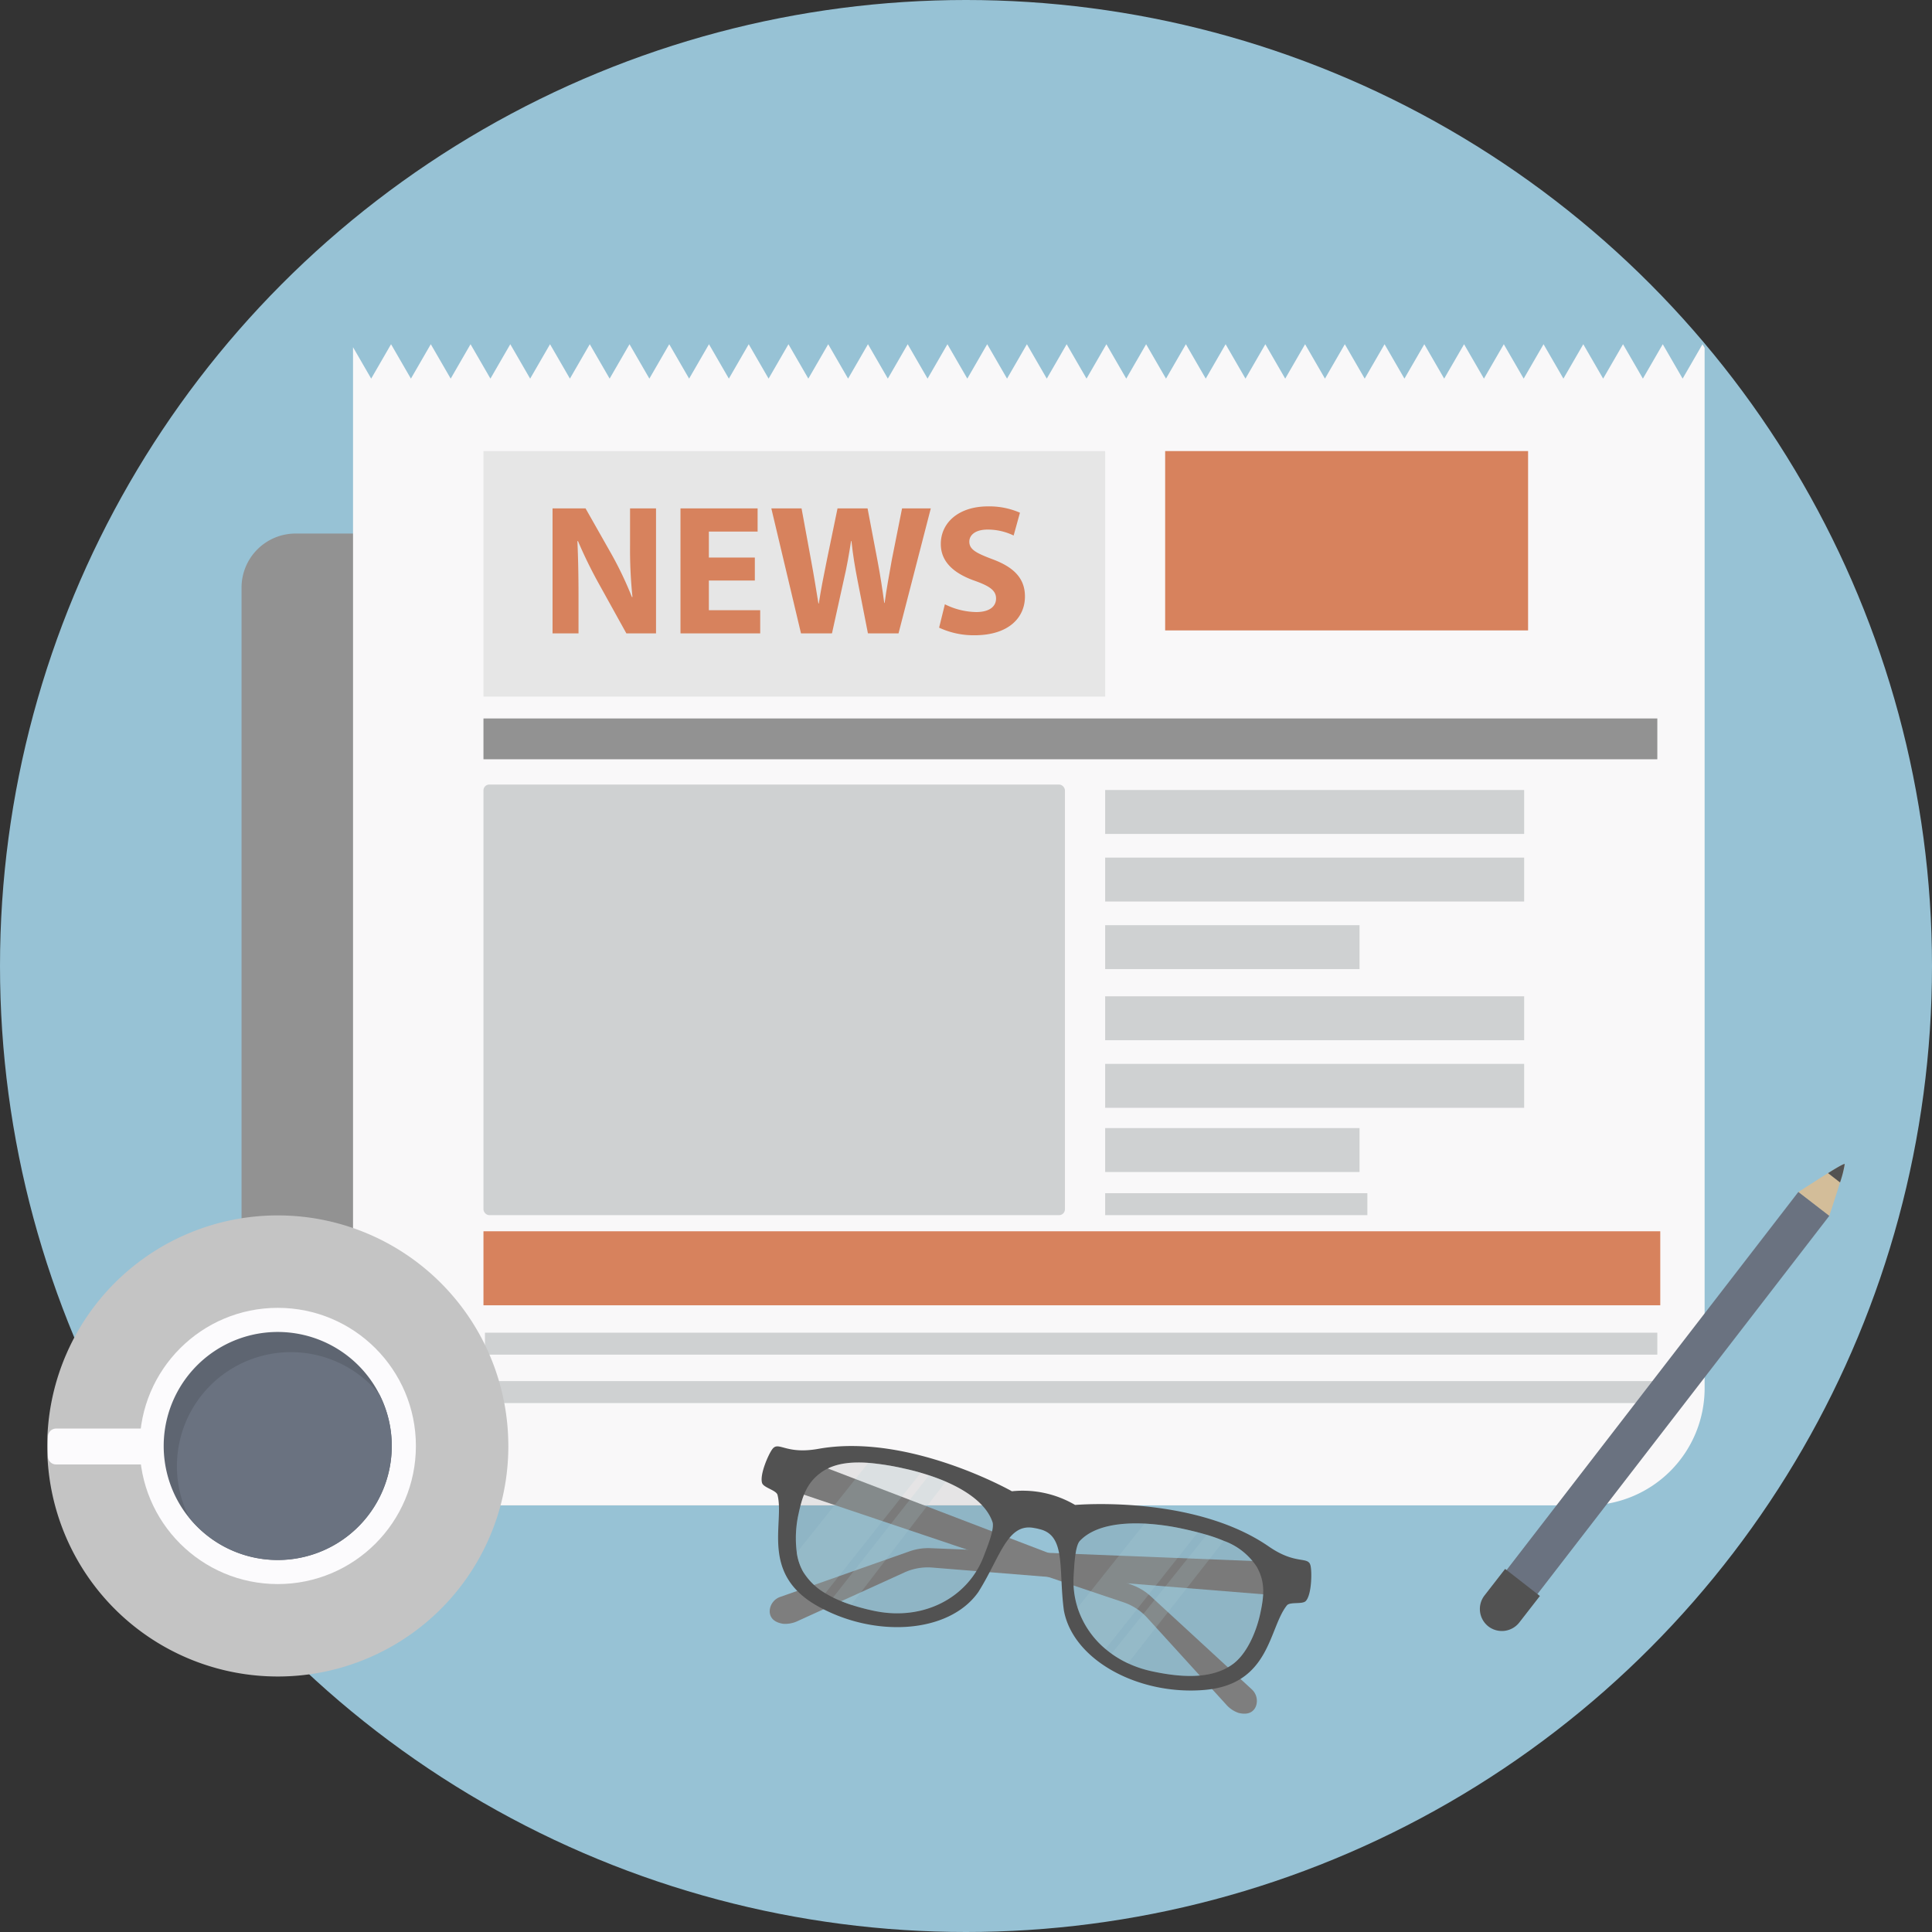 <svg xmlns="http://www.w3.org/2000/svg" width="366.682" height="366.682" viewBox="0 0 366.682 366.682">
  <rect x="0" y="0" width="366.682" height="366.682" fill="#333333" stroke="none"/>
  <defs>
    <style>
      .cls-1 {
        fill: #97c2d5;
      }

      .cls-2 {
        fill: #929292;
      }

      .cls-3 {
        fill: #f9f8f9;
      }

      .cls-4 {
        fill: #d7825d;
      }

      .cls-5 {
        fill: #cfd1d2;
      }

      .cls-6 {
        fill: #e6e6e6;
      }

      .cls-7 {
        fill: #c4c4c4;
      }

      .cls-8 {
        fill: #fcfbfd;
      }

      .cls-9 {
        fill: #5e6571;
      }

      .cls-10 {
        fill: #6a7280;
      }

      .cls-11 {
        fill: #d3bd99;
      }

      .cls-12 {
        fill: #525252;
      }

      .cls-13 {
        fill: #d4d4d4;
      }

      .cls-14 {
        fill: #7e7e7e;
      }

      .cls-15 {
        fill: #5d5d5d;
        opacity: 0.13;
      }

      .cls-16 {
        fill: #aeced4;
        opacity: 0.19;
      }
    </style>
  </defs>
  <g id="Group_3881" data-name="Group 3881" transform="translate(-56.018 -248.906)">
    <circle id="Ellipse_183" data-name="Ellipse 183" class="cls-1" cx="183.341" cy="183.341" r="183.341" transform="translate(56.018 248.906)"/>
    <path id="Path_4333" data-name="Path 4333" class="cls-2" d="M253.117,304.977V468.9a10.264,10.264,0,0,1-10.263,10.263H87.019A10.261,10.261,0,0,1,76.758,468.9V304.977a10.26,10.26,0,0,1,10.261-10.259H242.854A10.261,10.261,0,0,1,253.117,304.977Z" transform="translate(25.104 55.452)"/>
    <path id="Path_4334" data-name="Path 4334" class="cls-3" d="M349.658,278.462l-3.771,6.527-3.771-6.527-3.771,6.527-3.771-6.527-3.771,6.527-3.771-6.527-3.771,6.527-3.771-6.527-3.771,6.527-3.771-6.527-3.771,6.527-3.771-6.527-3.775,6.527-3.771-6.527-3.771,6.527-3.771-6.527-3.771,6.527-3.771-6.527-3.771,6.527-3.771-6.527-3.771,6.527-3.771-6.527-3.771,6.527-3.771-6.527-3.771,6.527-3.771-6.527-3.771,6.527-3.773-6.527-3.771,6.527-3.769-6.527-3.771,6.527-3.771-6.527-3.773,6.527-3.771-6.527-3.771,6.527-3.771-6.527-3.769,6.527-3.773-6.527-3.771,6.527-3.771-6.527-3.771,6.527-3.771-6.527-3.771,6.527-3.771-6.527-3.775,6.527-3.771-6.527-3.771,6.527-3.771-6.527-3.771,6.527-3.771-6.527-3.771,6.527-3.771-6.527-3.771,6.527-3.771-6.527-3.771,6.527-3.771-6.527-3.771,6.527-3.771-6.527-3.771,6.527-3.771-6.527-3.771,6.527-3.773-6.527-3.769,6.527-3.775-6.527-3.771,6.527-3.771-6.527-3.771,6.527-3.446-5.966v202.5a17.319,17.319,0,0,1-13.163,16.81,22.189,22.189,0,0,0,4.708.506H327.828a22.232,22.232,0,0,0,22.233-22.232V279.158Z" transform="translate(29.484 35.776)"/>
    <rect id="Rectangle_636" data-name="Rectangle 636" class="cls-4" width="223.35" height="14.047" transform="translate(147.777 482.595)"/>
    <rect id="Rectangle_637" data-name="Rectangle 637" class="cls-5" width="222.508" height="4.168" transform="translate(148.06 501.841)"/>
    <rect id="Rectangle_638" data-name="Rectangle 638" class="cls-5" width="222.508" height="4.168" transform="translate(148.06 511.03)"/>
    <rect id="Rectangle_639" data-name="Rectangle 639" class="cls-5" width="49.767" height="4.169" transform="translate(265.77 475.365)"/>
    <rect id="Rectangle_640" data-name="Rectangle 640" class="cls-2" width="222.791" height="7.745" transform="translate(147.777 385.266)"/>
    <rect id="Rectangle_641" data-name="Rectangle 641" class="cls-5" width="110.358" height="81.727" rx="1.099" transform="translate(147.777 397.807)"/>
    <rect id="Rectangle_642" data-name="Rectangle 642" class="cls-5" width="79.523" height="8.337" transform="translate(265.77 398.847)"/>
    <rect id="Rectangle_643" data-name="Rectangle 643" class="cls-5" width="79.523" height="8.337" transform="translate(265.77 411.672)"/>
    <rect id="Rectangle_644" data-name="Rectangle 644" class="cls-5" width="48.28" height="8.336" transform="translate(265.77 424.499)"/>
    <rect id="Rectangle_645" data-name="Rectangle 645" class="cls-4" width="68.882" height="34.038" transform="translate(277.157 334.516)"/>
    <rect id="Rectangle_646" data-name="Rectangle 646" class="cls-5" width="48.28" height="8.337" transform="translate(265.77 463.008)"/>
    <rect id="Rectangle_647" data-name="Rectangle 647" class="cls-5" width="79.523" height="8.337" transform="translate(265.77 437.997)"/>
    <rect id="Rectangle_648" data-name="Rectangle 648" class="cls-5" width="79.523" height="8.336" transform="translate(265.77 450.824)"/>
    <rect id="Rectangle_649" data-name="Rectangle 649" class="cls-6" width="117.993" height="46.601" transform="translate(147.777 334.516)"/>
    <g id="Group_3879" data-name="Group 3879" transform="translate(160.889 345.011)">
      <g id="Group_3878" data-name="Group 3878">
        <path id="Path_4335" data-name="Path 4335" class="cls-4" d="M103.462,316.277V292.559h6.264l4.927,8.691a68.6,68.6,0,0,1,3.87,8.13h.106a88.143,88.143,0,0,1-.458-9.889v-6.932H123.1v23.718h-5.63l-5.069-9.149a87.658,87.658,0,0,1-4.116-8.375l-.106.035c.139,3.132.21,6.474.21,10.345v7.144Z" transform="translate(-103.462 -292.172)"/>
        <path id="Path_4336" data-name="Path 4336" class="cls-4" d="M128.558,306.248h-8.727v5.63h9.746v4.4h-15.13V292.559h14.637v4.4h-9.253v4.927h8.727Z" transform="translate(-90.165 -292.172)"/>
        <path id="Path_4337" data-name="Path 4337" class="cls-4" d="M127.877,316.277l-5.63-23.718h5.736l1.795,9.783c.528,2.816,1.021,5.878,1.408,8.269h.071c.387-2.569.951-5.42,1.547-8.34l2.007-9.713h5.7l1.9,9.993c.528,2.781.915,5.314,1.267,7.953h.071c.351-2.639.88-5.418,1.373-8.234l1.936-9.713h5.453l-6.123,23.718H140.58l-2-10.206c-.458-2.392-.844-4.609-1.125-7.319h-.071c-.422,2.675-.809,4.927-1.373,7.319l-2.252,10.206Z" transform="translate(-80.724 -292.172)"/>
        <path id="Path_4338" data-name="Path 4338" class="cls-4" d="M137.746,310.965a13.7,13.7,0,0,0,5.946,1.477c2.465,0,3.767-1.019,3.767-2.569,0-1.477-1.127-2.321-3.977-3.342-3.941-1.373-6.51-3.554-6.51-7,0-4.047,3.378-7.144,8.972-7.144a14.544,14.544,0,0,1,6.052,1.2l-1.2,4.33a11.274,11.274,0,0,0-4.962-1.127c-2.321,0-3.448,1.057-3.448,2.288,0,1.512,1.337,2.182,4.4,3.342,4.189,1.55,6.158,3.731,6.158,7.073,0,3.977-3.061,7.354-9.571,7.354a15.537,15.537,0,0,1-6.722-1.441Z" transform="translate(-63.285 -292.384)"/>
      </g>
    </g>
    <g id="Group_3880" data-name="Group 3880" transform="translate(64.979 479.584)">
      <path id="Path_4339" data-name="Path 4339" class="cls-7" d="M147.592,397.02a44.349,44.349,0,0,1-.46,6.357,43.762,43.762,0,0,1-43.3,37.4c-.637,0-1.264-.018-1.89-.042a43.756,43.756,0,1,1,45.645-43.716Z" transform="translate(-60.072 -353.265)"/>
      <path id="Rectangle_650" data-name="Rectangle 650" class="cls-8" d="M1.56,0H18.327a.268.268,0,0,1,.268.268V6.792a.019.019,0,0,1-.019.019H1.521A1.521,1.521,0,0,1,0,5.29V1.56A1.56,1.56,0,0,1,1.56,0Z" transform="translate(0.139 40.452)"/>
      <circle id="Ellipse_184" data-name="Ellipse 184" class="cls-8" cx="26.214" cy="26.214" r="26.214" transform="translate(17.547 17.542)"/>
      <path id="Path_4340" data-name="Path 4340" class="cls-9" d="M113.346,384.908a21.642,21.642,0,1,1-2.35-9.8A21.63,21.63,0,0,1,113.346,384.908Z" transform="translate(-47.954 -341.152)"/>
      <path id="Path_4341" data-name="Path 4341" class="cls-10" d="M111.981,382.81a21.624,21.624,0,0,1-38.419,13.632,21.419,21.419,0,0,1-2.352-9.8,21.625,21.625,0,0,1,38.422-13.632A21.459,21.459,0,0,1,111.981,382.81Z" transform="translate(-46.59 -339.055)"/>
    </g>
    <path id="Path_4342" data-name="Path 4342" class="cls-10" d="M242.215,351.412,184.3,426.463a1.033,1.033,0,0,0,.157,1.452l4.275,3.3a1.034,1.034,0,0,0,1.446-.217l57.913-75.051a1.082,1.082,0,0,0,.124-.206l-5.836-4.5A1.024,1.024,0,0,0,242.215,351.412Z" transform="translate(155.003 123.868)"/>
    <path id="Path_4343" data-name="Path 4343" class="cls-11" d="M216.288,358.657s3.205-9.509,2.878-9.777-8.727,5.263-8.727,5.263Z" transform="translate(186.915 121.001)"/>
    <path id="Path_4344" data-name="Path 4344" class="cls-12" d="M215.255,352.357a20.794,20.794,0,0,0,.891-3.5c-.234-.137-3.165,1.733-3.165,1.733Z" transform="translate(189.991 120.971)"/>
    <path id="Path_4345" data-name="Path 4345" class="cls-12" d="M190.563,393.793l3.917-5.04-6.6-5.135-3.917,5.04a4.193,4.193,0,0,0,.734,5.869h0A4.2,4.2,0,0,0,190.563,393.793Z" transform="translate(153.803 163.06)"/>
    <ellipse id="Ellipse_185" data-name="Ellipse 185" class="cls-13" cx="0.866" cy="3.083" rx="0.866" ry="3.083" transform="matrix(0.063, -0.998, 0.998, 0.063, 203.128, 528.57)"/>
    <ellipse id="Ellipse_186" data-name="Ellipse 186" class="cls-13" cx="0.828" cy="2.948" rx="0.828" ry="2.948" transform="translate(295.283 547.705) rotate(-69.284)"/>
    <path id="Path_4346" data-name="Path 4346" class="cls-14" d="M224.6,384.706l-72-2.865a10.633,10.633,0,0,0-3.959.6l-24.523,8.645a2.966,2.966,0,0,0-2,2.487c-.088,1.017.363,2.266,2.515,2.619a5.435,5.435,0,0,0,2.721-.493l20.378-9.277a10.692,10.692,0,0,1,5.239-.9l70.378,5.683Z" transform="translate(79.996 160.899)"/>
    <path id="Path_4347" data-name="Path 4347" class="cls-14" d="M123.627,373.369l67.292,25.765a10.584,10.584,0,0,1,3.4,2.109l19.125,17.615a2.971,2.971,0,0,1,.862,3.079c-.318.968-1.225,1.939-3.344,1.415a5.4,5.4,0,0,1-2.305-1.53l-15.069-16.561a10.707,10.707,0,0,0-4.456-2.9L122.219,379.83Z" transform="translate(80.131 150.654)"/>
    <path id="Path_4348" data-name="Path 4348" class="cls-12" d="M221.106,403.312c.577-.723,2.958-.15,3.59-.833,1.116-1.2,1.18-5.493.9-6.689-.442-1.916-2.71-.049-7.916-3.645-14.324-9.894-36.768-7.893-36.768-7.893a19.647,19.647,0,0,0-12-2.6s-19.6-11.121-36.74-8.048c-6.229,1.116-7.518-1.523-8.716.038-.747.973-2.469,4.909-1.95,6.461.294.884,2.7,1.348,2.924,2.246,1.362,5.356-3.331,14.912,7.522,21.05s25.02,5.3,30.586-2.615c4.156-6.58,5.477-13.185,10.614-12.155.177.027.367.064.508.093s.325.077.5.124c5.1,1.191,3.568,7.752,4.624,15.462,1.786,9.507,14.335,16.138,26.753,15.046S217.647,407.623,221.106,403.312ZM142.6,404.32a42.555,42.555,0,0,1-4.178-1.114,26.429,26.429,0,0,1-3.45-1.388c-.511-.254-1-.524-1.474-.811a12.044,12.044,0,0,1-4.259-4.171,10.071,10.071,0,0,1-1.152-3.532,21.257,21.257,0,0,1,.334-7.372c.721-3.329,1.556-5.886,4.31-7.862,2.365-1.7,5.539-2.058,8.919-1.81a49.566,49.566,0,0,1,6.8,1.079c1.03.223,2.1.489,3.163.8.522.15,1.046.312,1.567.484,1.079.356,2.151.758,3.185,1.2,4.16,1.8,7.725,4.337,8.864,7.677.44,1.284-1.076,4.945-1.68,6.523C160.6,401.772,152.185,406.4,142.6,404.32Zm52.862,11.494a21.412,21.412,0,0,1-4.52-1.51,19.458,19.458,0,0,1-3.11-1.815c-.4-.287-.783-.586-1.152-.9a17.074,17.074,0,0,1-5.3-7.836,16.331,16.331,0,0,1-.749-6.03c.106-1.689.243-5.654,1.176-6.647,2.6-2.763,7.374-3.521,12.275-3.287a45.1,45.1,0,0,1,7.25.981c.959.21,1.93.433,2.889.683q.832.216,1.651.458a31.172,31.172,0,0,1,3.254,1.152,12.489,12.489,0,0,1,6.24,4.9c1.691,2.944,1.393,5.626.67,8.961s-2.5,7.624-5.276,9.6C206.818,417.344,201.093,417.035,195.463,415.815Z" transform="translate(79.158 150.286)"/>
    <path id="Path_4349" data-name="Path 4349" class="cls-15" d="M161.681,385.791c-1.839-5.389-10-8.7-16.779-10.164-5.634-1.222-11.79-2.087-15.723.732-2.754,1.976-3.59,4.534-4.313,7.862s-.882,7.958.82,10.9c2.416,4.18,7.743,6.267,13.362,7.484,9.584,2.08,18-2.549,20.953-10.294C160.6,390.738,162.12,387.08,161.681,385.791Z" transform="translate(82.71 151.996)"/>
    <path id="Path_4350" data-name="Path 4350" class="cls-15" d="M183.624,396.887c.723-3.336,1.023-6.015-.67-8.961-2.414-4.2-8.389-5.97-14.034-7.195-6.79-1.472-15.61-1.848-19.523,2.305-.935.992-1.072,4.958-1.178,6.647-.517,8.291,5.232,16.006,14.836,18.088,5.63,1.22,11.357,1.53,15.292-1.28C181.126,404.511,182.9,400.236,183.624,396.887Z" transform="translate(111.564 158.329)"/>
    <path id="Path_4351" data-name="Path 4351" class="cls-16" d="M129.844,399.258a12.044,12.044,0,0,1-4.259-4.171,10.071,10.071,0,0,1-1.152-3.532L138,374.51a49.566,49.566,0,0,1,6.8,1.079c1.03.223,2.1.489,3.163.8Z" transform="translate(82.811 152.035)"/>
    <path id="Path_4352" data-name="Path 4352" class="cls-16" d="M131,400.163a26.429,26.429,0,0,1-3.45-1.388l18.212-23.2c1.079.356,2.151.758,3.185,1.2Z" transform="translate(86.582 153.329)"/>
    <path id="Path_4353" data-name="Path 4353" class="cls-16" d="M153.846,403.528a17.074,17.074,0,0,1-5.3-7.836l12.7-15.964a45.1,45.1,0,0,1,7.25.981c.959.21,1.93.433,2.889.683Z" transform="translate(111.992 158.351)"/>
    <path id="Path_4354" data-name="Path 4354" class="cls-16" d="M154.572,405.078a19.458,19.458,0,0,1-3.11-1.815L169.5,380.688a31.172,31.172,0,0,1,3.254,1.152Z" transform="translate(115.528 159.513)"/>
  </g>
</svg>
